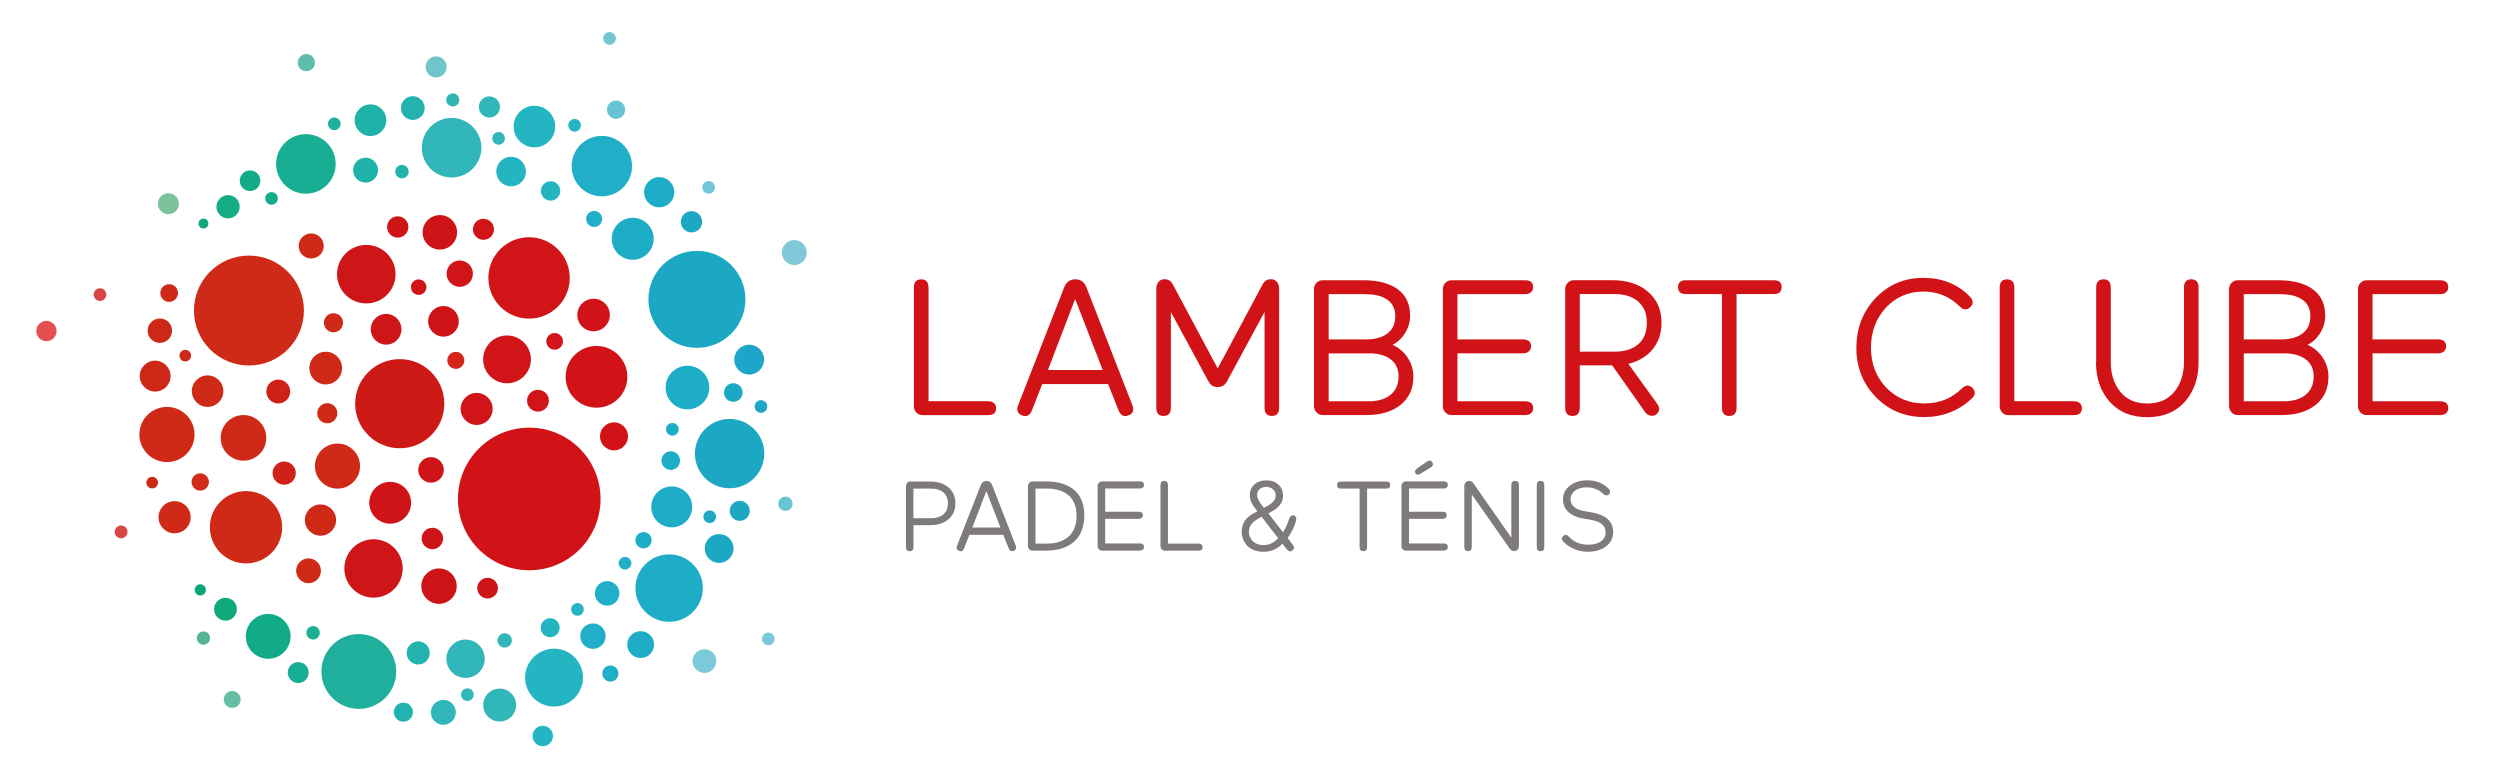 <?xml version="1.0" encoding="UTF-8"?>
<svg xmlns="http://www.w3.org/2000/svg" id="Layer_1" data-name="Layer 1" viewBox="0 0 387.06 120.17">
  <defs>
    <style>
      .cls-1 {
        fill: #1eadc7;
      }

      .cls-1, .cls-2, .cls-3, .cls-4, .cls-5, .cls-6, .cls-7, .cls-8, .cls-9, .cls-10, .cls-11, .cls-12, .cls-13, .cls-14, .cls-15, .cls-16, .cls-17, .cls-18, .cls-19, .cls-20, .cls-21, .cls-22, .cls-23, .cls-24, .cls-25, .cls-26, .cls-27, .cls-28, .cls-29, .cls-30, .cls-31, .cls-32, .cls-33, .cls-34, .cls-35, .cls-36, .cls-37, .cls-38, .cls-39, .cls-40, .cls-41, .cls-42, .cls-43, .cls-44, .cls-45, .cls-46, .cls-47, .cls-48 {
        stroke-width: 0px;
      }

      .cls-2 {
        fill: #cf2917;
      }

      .cls-3 {
        fill: #ce2a17;
      }

      .cls-4 {
        fill: #ce1517;
      }

      .cls-5 {
        fill: #cd2817;
      }

      .cls-6 {
        fill: #d42619;
      }

      .cls-7 {
        fill: #20aec8;
      }

      .cls-8 {
        fill: #2eb5b1;
      }

      .cls-9 {
        fill: #18ad95;
      }

      .cls-10 {
        fill: #7cc39d;
      }

      .cls-11 {
        fill: #1fa5c9;
      }

      .cls-12 {
        fill: #67bea6;
      }

      .cls-13 {
        fill: #54b792;
      }

      .cls-14 {
        fill: #70c5cb;
      }

      .cls-15 {
        fill: #d74642;
      }

      .cls-16 {
        fill: #80c7d7;
      }

      .cls-17 {
        fill: #73c5ce;
      }

      .cls-18 {
        fill: #1faf9c;
      }

      .cls-19 {
        fill: #5fbdac;
      }

      .cls-20 {
        fill: #cd1a17;
      }

      .cls-21 {
        fill: #24b5c2;
      }

      .cls-22 {
        fill: #7ccad9;
      }

      .cls-23 {
        fill: #cf2117;
      }

      .cls-24 {
        fill: #12ac8d;
      }

      .cls-25 {
        fill: #71c7d9;
      }

      .cls-26 {
        fill: #67c4d4;
      }

      .cls-27 {
        fill: #1ca8c3;
      }

      .cls-28 {
        fill: #11ab89;
      }

      .cls-29 {
        fill: #d11317;
      }

      .cls-30 {
        fill: #09a878;
      }

      .cls-31 {
        fill: #0ca87e;
      }

      .cls-32 {
        fill: #22afc8;
      }

      .cls-33 {
        fill: #1eb2a8;
      }

      .cls-34 {
        fill: #e64f51;
      }

      .cls-35 {
        fill: #d02c17;
      }

      .cls-36 {
        fill: #1caf92;
      }

      .cls-37 {
        fill: #79c9d8;
      }

      .cls-38 {
        fill: #31b7ba;
      }

      .cls-39 {
        fill: #10a97c;
      }

      .cls-40 {
        fill: #22b3ae;
      }

      .cls-41 {
        fill: #d01417;
      }

      .cls-42 {
        fill: #7f7b7a;
      }

      .cls-43 {
        fill: #15ab83;
      }

      .cls-44 {
        fill: #12ab89;
      }

      .cls-45 {
        fill: #17ae94;
      }

      .cls-46 {
        fill: #68c4d4;
      }

      .cls-47 {
        fill: #ce1417;
      }

      .cls-48 {
        fill: #cd1517;
      }
    </style>
  </defs>
  <g>
    <circle class="cls-45" cx="47.36" cy="25.38" r="4.61"></circle>
    <circle class="cls-43" cx="35.31" cy="32.01" r="1.8"></circle>
    <circle class="cls-1" cx="97.96" cy="36.97" r="3.25"></circle>
    <circle class="cls-40" cx="63.91" cy="16.73" r="1.84"></circle>
    <circle class="cls-33" cx="56.6" cy="26.34" r="1.93"></circle>
    <circle class="cls-21" cx="79.13" cy="26.56" r="2.29"></circle>
    <circle class="cls-40" cx="64.75" cy="101.09" r="1.79"></circle>
    <circle class="cls-21" cx="82.74" cy="19.59" r="3.22"></circle>
    <circle class="cls-1" cx="103.85" cy="71.31" r="1.44"></circle>
    <circle class="cls-27" cx="111.34" cy="84.92" r="2.23"></circle>
    <circle class="cls-7" cx="94" cy="91.87" r="1.9"></circle>
    <circle class="cls-38" cx="78.14" cy="99.15" r="1.11"></circle>
    <circle class="cls-1" cx="102.06" cy="29.76" r="2.34"></circle>
    <circle class="cls-21" cx="85.24" cy="29.56" r="1.5"></circle>
    <circle class="cls-38" cx="75.77" cy="16.56" r="1.64"></circle>
    <circle class="cls-40" cx="62.23" cy="26.57" r="1.04"></circle>
    <circle class="cls-39" cx="34.91" cy="94.32" r="1.77"></circle>
    <circle class="cls-27" cx="107.06" cy="34.34" r="1.65"></circle>
    <circle class="cls-27" cx="109.88" cy="80" r=".98"></circle>
    <circle class="cls-21" cx="89.4" cy="94.35" r=".98"></circle>
    <circle class="cls-32" cx="96.77" cy="87.2" r=".98"></circle>
    <circle class="cls-38" cx="77.19" cy="21.42" r=".98"></circle>
    <circle class="cls-7" cx="91.99" cy="33.9" r="1.24"></circle>
    <circle class="cls-24" cx="42.04" cy="30.72" r=".98"></circle>
    <circle class="cls-31" cx="31.5" cy="34.61" r=".76"></circle>
    <circle class="cls-18" cx="51.76" cy="19.17" r=".98"></circle>
    <circle class="cls-8" cx="70.1" cy="15.47" r="1.01"></circle>
    <circle class="cls-21" cx="88.96" cy="19.4" r=".98"></circle>
    <circle class="cls-38" cx="72.36" cy="107.55" r=".98"></circle>
    <circle class="cls-11" cx="117.82" cy="62.94" r=".98"></circle>
    <circle class="cls-1" cx="104.09" cy="66.47" r=".98"></circle>
    <circle class="cls-18" cx="55.55" cy="103.96" r="5.79"></circle>
    <circle class="cls-7" cx="94.5" cy="104.28" r="1.25"></circle>
    <circle class="cls-27" cx="114.53" cy="79.09" r="1.55"></circle>
    <circle class="cls-11" cx="115.99" cy="55.68" r="2.31"></circle>
    <circle class="cls-38" cx="72.08" cy="101.99" r="2.97"></circle>
    <circle class="cls-1" cx="99.63" cy="83.64" r="1.26"></circle>
    <circle class="cls-40" cx="62.45" cy="110.26" r="1.48"></circle>
    <circle class="cls-33" cx="57.36" cy="18.61" r="2.45"></circle>
    <circle class="cls-44" cx="38.71" cy="27.98" r="1.6"></circle>
    <circle class="cls-7" cx="91.8" cy="98.49" r="1.97"></circle>
    <circle class="cls-38" cx="68.64" cy="110.29" r="1.93"></circle>
    <circle class="cls-1" cx="99.19" cy="99.8" r="2.08"></circle>
    <circle class="cls-36" cx="48.47" cy="97.97" r="1.04"></circle>
    <circle class="cls-27" cx="113.53" cy="60.77" r="1.44"></circle>
    <circle class="cls-1" cx="106.43" cy="60" r="3.38"></circle>
    <circle class="cls-21" cx="85.18" cy="97.18" r="1.47"></circle>
    <circle class="cls-30" cx="31.01" cy="91.33" r=".87"></circle>
    <circle class="cls-9" cx="46.17" cy="104.13" r="1.62"></circle>
    <circle class="cls-21" cx="85.78" cy="104.91" r="4.48"></circle>
    <circle class="cls-27" cx="112.96" cy="70.23" r="5.37"></circle>
    <circle class="cls-38" cx="69.92" cy="22.87" r="4.61"></circle>
    <circle class="cls-7" cx="93.18" cy="25.72" r="4.68"></circle>
    <circle class="cls-1" cx="104" cy="78.48" r="3.17"></circle>
    <circle class="cls-38" cx="77.36" cy="109.16" r="2.55"></circle>
    <circle class="cls-28" cx="41.52" cy="98.52" r="3.47"></circle>
    <circle class="cls-27" cx="107.9" cy="46.35" r="7.51"></circle>
    <circle class="cls-1" cx="103.6" cy="91.05" r="5.22"></circle>
  </g>
  <g>
    <circle class="cls-2" cx="38.54" cy="48.08" r="8.51"></circle>
    <circle class="cls-20" cx="61.89" cy="62.5" r="6.9"></circle>
    <circle class="cls-47" cx="68.1" cy="35.97" r="2.67"></circle>
    <circle class="cls-29" cx="92.35" cy="58.34" r="4.78"></circle>
    <circle class="cls-2" cx="52.25" cy="72.16" r="3.49"></circle>
    <circle class="cls-41" cx="78.5" cy="55.64" r="3.7"></circle>
    <circle class="cls-2" cx="50.43" cy="56.99" r="2.53"></circle>
    <circle class="cls-23" cx="44" cy="73.25" r="1.8"></circle>
    <circle class="cls-23" cx="43.08" cy="60.62" r="1.85"></circle>
    <circle class="cls-2" cx="48.18" cy="38.08" r="1.94"></circle>
    <circle class="cls-4" cx="57.83" cy="88.01" r="4.52"></circle>
    <circle class="cls-47" cx="75.49" cy="91.06" r="1.6"></circle>
    <circle class="cls-3" cx="32.14" cy="60.56" r="2.44"></circle>
    <circle class="cls-41" cx="85.87" cy="52.85" r="1.29"></circle>
    <circle class="cls-47" cx="64.82" cy="44.46" r="1.2"></circle>
    <circle class="cls-41" cx="73.8" cy="63.31" r="2.48"></circle>
    <circle class="cls-41" cx="83.29" cy="62.04" r="1.69"></circle>
    <circle class="cls-29" cx="91.9" cy="48.77" r="2.52"></circle>
    <circle class="cls-29" cx="95.06" cy="67.56" r="2.17"></circle>
    <circle class="cls-2" cx="50.67" cy="63.98" r="1.56"></circle>
    <circle class="cls-2" cx="51.63" cy="49.97" r="1.48"></circle>
    <circle class="cls-35" cx="31" cy="74.62" r="1.34"></circle>
    <circle class="cls-2" cx="47.77" cy="88.37" r="1.92"></circle>
    <circle class="cls-5" cx="24.75" cy="51.2" r="1.89"></circle>
    <circle class="cls-47" cx="68.66" cy="49.75" r="2.37"></circle>
    <circle class="cls-41" cx="81.91" cy="43.03" r="6.3"></circle>
    <circle class="cls-2" cx="38.09" cy="81.63" r="5.6"></circle>
    <circle class="cls-41" cx="74.85" cy="35.5" r="1.63"></circle>
    <circle class="cls-3" cx="26.19" cy="45.37" r="1.37"></circle>
    <circle class="cls-5" cx="23.56" cy="74.72" r=".9"></circle>
    <circle class="cls-5" cx="28.69" cy="55.06" r=".9"></circle>
    <circle class="cls-41" cx="71.18" cy="42.37" r="2.04"></circle>
    <circle class="cls-47" cx="66.94" cy="83.37" r="1.66"></circle>
    <circle class="cls-6" cx="70.57" cy="55.79" r="1.32"></circle>
    <circle class="cls-5" cx="24.02" cy="58.23" r="2.39"></circle>
    <circle class="cls-47" cx="67.97" cy="90.75" r="2.74"></circle>
    <circle class="cls-3" cx="27.03" cy="80.08" r="2.49"></circle>
    <circle class="cls-4" cx="56.71" cy="42.45" r="4.53"></circle>
    <circle class="cls-47" cx="66.73" cy="72.75" r="1.98"></circle>
    <circle class="cls-48" cx="61.58" cy="35.14" r="1.65"></circle>
    <circle class="cls-4" cx="59.78" cy="50.98" r="2.38"></circle>
    <circle class="cls-2" cx="49.62" cy="80.52" r="2.42"></circle>
    <circle class="cls-2" cx="37.7" cy="67.79" r="3.53"></circle>
    <circle class="cls-3" cx="25.85" cy="67.27" r="4.27"></circle>
    <circle class="cls-47" cx="60.41" cy="77.84" r="3.24"></circle>
    <circle class="cls-29" cx="81.94" cy="77.25" r="11.04"></circle>
  </g>
  <g>
    <circle class="cls-16" cx="122.98" cy="39.1" r="1.93"></circle>
    <circle class="cls-34" cx="7.19" cy="51.25" r="1.57"></circle>
    <circle class="cls-13" cx="31.5" cy="98.79" r="1.03"></circle>
    <circle class="cls-15" cx="15.48" cy="45.61" r=".98"></circle>
    <circle class="cls-17" cx="94.37" cy="5.95" r=".98"></circle>
    <circle class="cls-37" cx="118.95" cy="98.92" r=".98"></circle>
    <circle class="cls-46" cx="95.38" cy="16.98" r="1.41"></circle>
    <circle class="cls-25" cx="109.72" cy="29.01" r=".98"></circle>
    <circle class="cls-26" cx="121.6" cy="77.99" r="1.11"></circle>
    <circle class="cls-19" cx="47.43" cy="9.7" r="1.33"></circle>
    <circle class="cls-22" cx="109.07" cy="102.35" r="1.84"></circle>
    <circle class="cls-15" cx="18.75" cy="82.35" r=".99"></circle>
    <circle class="cls-21" cx="84.03" cy="113.95" r="1.58"></circle>
    <circle class="cls-10" cx="26.07" cy="31.54" r="1.63"></circle>
    <circle class="cls-14" cx="67.52" cy="10.36" r="1.63"></circle>
    <circle class="cls-12" cx="35.95" cy="108.29" r="1.31"></circle>
  </g>
  <g>
    <path class="cls-29" d="m143.76,44.52v17.6h9.21c.4,0,.71.1.92.3.22.2.33.46.33.78,0,.72-.42,1.07-1.25,1.07h-10.14c-.38,0-.7-.13-.95-.4-.26-.27-.39-.59-.39-.97v-18.37c0-.85.38-1.28,1.13-1.28s1.13.43,1.13,1.28Z"></path>
    <path class="cls-29" d="m157.63,62.74l7.13-18.25c.34-.83.91-1.25,1.73-1.25s1.41.43,1.73,1.28l7.1,18.22c.3.79.09,1.32-.63,1.58-.68.28-1.18,0-1.52-.81l-1.61-4.05h-10.2l-1.58,4.05c-.32.82-.83,1.08-1.52.81-.72-.26-.92-.79-.63-1.58Zm13.09-5.46l-4.26-11-4.21,11h8.47Z"></path>
    <path class="cls-29" d="m187.09,59.04l-5.81-10.74v14.82c0,.85-.38,1.28-1.13,1.28s-1.13-.43-1.13-1.28v-18.37c0-.46.11-.82.34-1.1.23-.28.53-.42.91-.42.6,0,1.02.25,1.28.75l6.98,13.06,6.98-13.06c.26-.5.69-.75,1.28-.75.38,0,.68.14.91.42.23.28.34.65.34,1.1v18.37c0,.85-.38,1.28-1.13,1.28s-1.13-.43-1.13-1.28v-14.82l-5.79,10.71c-.32.62-.82.92-1.49.92-.62,0-1.08-.3-1.4-.89Z"></path>
    <path class="cls-29" d="m204.78,43.39h6.32c2.27,0,4.04.47,5.31,1.4,1.27.93,1.91,2.31,1.91,4.12,0,.91-.25,1.78-.75,2.61-.5.83-1.15,1.45-1.97,1.86.99.46,1.78,1.13,2.36,2.03.58.89.86,1.87.86,2.92,0,1.83-.66,3.28-1.97,4.35-1.33,1.05-3.07,1.58-5.22,1.58h-6.86c-.38,0-.7-.14-.95-.42-.26-.28-.39-.61-.39-.98v-18.1c0-.38.13-.7.39-.97.26-.27.58-.4.95-.4Zm6.74,2.15h-5.81v7.01h5.84c1.35,0,2.44-.31,3.25-.92.81-.62,1.22-1.5,1.22-2.65s-.4-1.99-1.21-2.56c-.81-.58-1.9-.86-3.3-.86Zm-5.81,9.16v7.43h6.2c1.41,0,2.54-.33,3.37-1s1.25-1.62,1.25-2.85c0-1.15-.41-2.04-1.24-2.65-.83-.62-1.91-.92-3.26-.92h-6.32Z"></path>
    <path class="cls-29" d="m236.12,64.26h-11.39c-.38,0-.7-.13-.95-.4-.26-.27-.39-.59-.39-.97v-18.13c0-.38.13-.7.39-.97.26-.27.58-.4.95-.4h11.39c.83,0,1.25.36,1.25,1.07,0,.32-.11.58-.33.78s-.53.3-.92.3h-10.47v7.01h10.14c.83,0,1.25.36,1.25,1.07,0,.32-.11.58-.33.78-.22.2-.53.3-.92.3h-10.14v7.43h10.47c.83,0,1.25.36,1.25,1.07,0,.32-.11.58-.33.77-.22.2-.53.3-.92.3Z"></path>
    <path class="cls-29" d="m254.73,63.84l-5.13-7.28h-5.01v6.56c0,.85-.38,1.28-1.13,1.28s-1.13-.43-1.13-1.28v-18.37c0-.38.13-.7.39-.97.26-.27.58-.4.95-.4h5.93c2.33,0,4.17.6,5.55,1.79,1.39,1.19,2.09,2.79,2.09,4.8,0,1.61-.45,2.97-1.36,4.09-.91,1.11-2.16,1.87-3.77,2.27l4.41,6.11c.5.68.48,1.24-.06,1.7-.24.2-.53.27-.87.22-.34-.05-.63-.22-.87-.52Zm-4.8-18.31h-5.34v8.92h5.34c1.57,0,2.8-.38,3.7-1.15.89-.77,1.34-1.87,1.34-3.33s-.45-2.5-1.34-3.28c-.9-.78-2.13-1.16-3.7-1.16Z"></path>
    <path class="cls-29" d="m260.99,43.39h13.66c.79,0,1.19.36,1.19,1.07s-.4,1.07-1.19,1.07h-5.79v17.59c0,.85-.38,1.28-1.13,1.28s-1.13-.43-1.13-1.28v-17.59h-5.61c-.79,0-1.19-.36-1.19-1.07s.4-1.07,1.19-1.07Z"></path>
    <path class="cls-29" d="m304.95,45.89c.58.6.62,1.14.12,1.64-.54.52-1.09.49-1.67-.09-1.53-1.53-3.41-2.3-5.64-2.3s-4.23.83-5.79,2.5c-1.53,1.69-2.3,3.76-2.3,6.2s.78,4.47,2.33,6.14c1.59,1.65,3.56,2.48,5.91,2.48s4.22-.76,5.82-2.3c.58-.58,1.13-.61,1.67-.09.5.56.46,1.1-.12,1.64-2.07,1.91-4.52,2.86-7.37,2.86-3,0-5.51-1.04-7.52-3.13-1.99-2.07-2.98-4.6-2.98-7.6s.98-5.56,2.95-7.66c1.99-2.11,4.45-3.16,7.4-3.16s5.28.95,7.19,2.86Z"></path>
    <path class="cls-29" d="m311.87,44.52v17.6h9.21c.4,0,.71.1.92.3.22.2.33.46.33.78,0,.72-.42,1.07-1.25,1.07h-10.14c-.38,0-.7-.13-.95-.4-.26-.27-.39-.59-.39-.97v-18.37c0-.85.38-1.28,1.13-1.28s1.13.43,1.13,1.28Z"></path>
    <path class="cls-29" d="m324.54,56.06v-11.54c0-.85.38-1.28,1.13-1.28s1.13.43,1.13,1.28v11.57c0,1.83.5,3.36,1.49,4.59.97,1.19,2.37,1.79,4.17,1.79s3.2-.61,4.18-1.82c.99-1.23,1.49-2.76,1.49-4.59v-11.54c0-.85.38-1.28,1.13-1.28s1.13.43,1.13,1.28v11.54c0,2.51-.71,4.55-2.12,6.14-1.41,1.59-3.35,2.39-5.82,2.39s-4.4-.79-5.82-2.39c-1.41-1.59-2.12-3.64-2.12-6.14Z"></path>
    <path class="cls-29" d="m346.46,43.39h6.32c2.27,0,4.04.47,5.31,1.4,1.27.93,1.91,2.31,1.91,4.12,0,.91-.25,1.78-.75,2.61-.5.83-1.15,1.45-1.97,1.86.99.46,1.78,1.13,2.36,2.03.58.89.86,1.87.86,2.92,0,1.83-.66,3.28-1.97,4.35-1.33,1.05-3.07,1.58-5.22,1.58h-6.86c-.38,0-.7-.14-.95-.42-.26-.28-.39-.61-.39-.98v-18.1c0-.38.13-.7.39-.97.26-.27.58-.4.95-.4Zm6.74,2.15h-5.81v7.01h5.84c1.35,0,2.44-.31,3.25-.92.81-.62,1.22-1.5,1.22-2.65s-.4-1.99-1.21-2.56c-.81-.58-1.9-.86-3.3-.86Zm-5.81,9.16v7.43h6.2c1.41,0,2.54-.33,3.37-1s1.25-1.62,1.25-2.85c0-1.15-.41-2.04-1.24-2.65-.83-.62-1.91-.92-3.26-.92h-6.32Z"></path>
    <path class="cls-29" d="m377.8,64.26h-11.39c-.38,0-.7-.13-.95-.4-.26-.27-.39-.59-.39-.97v-18.13c0-.38.13-.7.39-.97.26-.27.58-.4.95-.4h11.39c.83,0,1.25.36,1.25,1.07,0,.32-.11.58-.33.78s-.53.3-.92.3h-10.47v7.01h10.14c.83,0,1.25.36,1.25,1.07,0,.32-.11.58-.33.78-.22.2-.53.3-.92.3h-10.14v7.43h10.47c.83,0,1.25.36,1.25,1.07,0,.32-.11.58-.33.77-.22.2-.53.3-.92.3Z"></path>
    <path class="cls-42" d="m140.95,74.55h3.05c1.19,0,2.14.31,2.85.92.71.61,1.07,1.43,1.07,2.46s-.35,1.85-1.06,2.46-1.66.92-2.86.92h-2.57v3.37c0,.44-.19.66-.58.66s-.58-.22-.58-.66v-9.43c0-.19.07-.36.2-.5s.3-.21.49-.21Zm3.21,1.1h-2.74v4.58h2.74c.81,0,1.44-.2,1.9-.59.46-.39.69-.96.69-1.71s-.23-1.29-.69-1.68c-.46-.4-1.09-.6-1.9-.6Z"></path>
    <path class="cls-42" d="m148.18,84.48l3.66-9.37c.17-.43.47-.64.89-.64s.72.22.89.66l3.64,9.35c.15.41.05.68-.32.81-.35.14-.61,0-.78-.41l-.83-2.08h-5.24l-.81,2.08c-.16.42-.42.56-.78.41-.37-.13-.47-.4-.32-.81Zm6.72-2.8l-2.19-5.65-2.16,5.65h4.35Z"></path>
    <path class="cls-42" d="m162.06,85.26h-2.22c-.19,0-.36-.08-.49-.22s-.2-.3-.2-.5v-9.29c0-.19.07-.36.2-.5s.3-.21.49-.21h2.22c.78,0,1.49.09,2.14.26s1.27.45,1.84.84,1.02.94,1.35,1.65c.33.71.49,1.55.49,2.53,0,.79-.11,1.49-.33,2.12-.22.63-.51,1.15-.88,1.55-.37.41-.81.75-1.32,1.02-.51.27-1.04.46-1.58.57s-1.11.17-1.71.17Zm.14-9.61h-1.88v8.51h1.9c.6,0,1.16-.08,1.68-.24.51-.16.98-.4,1.41-.73s.76-.78,1-1.35c.25-.58.37-1.25.37-2.01s-.12-1.4-.37-1.95c-.25-.56-.58-.99-1.01-1.31-.43-.32-.9-.55-1.42-.7-.52-.15-1.07-.22-1.68-.22Z"></path>
    <path class="cls-42" d="m176.48,85.26h-5.85c-.19,0-.36-.07-.49-.21s-.2-.3-.2-.5v-9.31c0-.19.07-.36.2-.5s.3-.21.49-.21h5.85c.43,0,.64.18.64.55,0,.16-.06.3-.17.4-.11.1-.27.15-.47.15h-5.37v3.6h5.2c.43,0,.64.18.64.55,0,.16-.06.3-.17.4-.11.1-.27.15-.47.15h-5.2v3.81h5.37c.43,0,.64.18.64.55,0,.16-.06.3-.17.4-.11.1-.27.15-.47.15Z"></path>
    <path class="cls-42" d="m180.83,75.13v9.03h4.73c.2,0,.36.05.47.15.11.1.17.24.17.4,0,.37-.21.55-.64.55h-5.2c-.19,0-.36-.07-.49-.21s-.2-.3-.2-.5v-9.43c0-.44.19-.66.58-.66s.58.22.58.66Z"></path>
    <path class="cls-42" d="m199.21,85.02l-.66-.84c-.81.84-1.78,1.25-2.92,1.25-.6,0-1.13-.1-1.59-.3s-.81-.46-1.06-.77c-.25-.32-.44-.64-.56-.98-.12-.34-.18-.67-.18-1.01,0-1.3.63-2.27,1.88-2.92l.55-.29c-.45-.57-.76-1.02-.92-1.35-.16-.34-.25-.72-.25-1.16,0-.68.24-1.23.71-1.65.47-.42,1.1-.63,1.88-.63s1.41.23,1.87.69c.46.44.69,1,.69,1.7,0,.94-.52,1.71-1.56,2.31l-.72.41,2.27,2.92c.35-.54.67-1.24.96-2.1.14-.4.37-.57.69-.5.26.05.4.22.4.52,0,.27-.12.68-.36,1.24-.24.56-.56,1.14-.97,1.75l.77,1.01c.29.36.28.65-.01.89-.31.25-.6.18-.89-.18Zm-3.57-.63c.86,0,1.61-.36,2.25-1.07l-2.56-3.31-.23.12c-.61.32-1.06.65-1.33,1-.28.35-.41.76-.41,1.24,0,.53.2,1,.61,1.41.41.41.96.61,1.67.61Zm-1.01-7.75c0,.43.26.97.77,1.62l.29.37.58-.32c.83-.46,1.24-.98,1.24-1.58,0-.39-.13-.71-.41-.96s-.62-.38-1.06-.38-.78.11-1.03.34-.38.53-.38.9Z"></path>
    <path class="cls-42" d="m207.62,74.55h7.01c.41,0,.61.18.61.55s-.2.55-.61.55h-2.97v9.03c0,.44-.19.66-.58.66s-.58-.22-.58-.66v-9.03h-2.88c-.41,0-.61-.18-.61-.55s.2-.55.61-.55Z"></path>
    <path class="cls-42" d="m223.52,85.26h-5.85c-.19,0-.36-.07-.49-.21s-.2-.3-.2-.5v-9.31c0-.19.07-.36.2-.5s.3-.21.49-.21h5.85c.43,0,.64.18.64.55,0,.16-.06.3-.17.4-.11.1-.27.15-.47.15h-5.37v3.6h5.2c.43,0,.64.18.64.55,0,.16-.06.3-.17.4-.11.1-.27.15-.47.15h-5.2v3.81h5.37c.43,0,.64.18.64.55,0,.16-.06.3-.17.4-.11.1-.27.15-.47.15Zm-4.16-12.71l1.58-1.1c.34-.22.61-.18.83.14.17.31.09.57-.26.8l-1.65.98c-.31.2-.55.16-.72-.12-.13-.25-.06-.47.23-.69Z"></path>
    <path class="cls-42" d="m233.75,84.95l-5.88-8.39v8.11c0,.44-.19.66-.58.66s-.58-.22-.58-.66v-9.37c0-.25.07-.46.21-.61s.32-.23.54-.23c.29,0,.51.13.67.38l5.86,8.4v-8.13c0-.44.19-.66.58-.66s.6.22.6.66v9.37c0,.26-.07.46-.21.61s-.32.23-.54.23c-.29,0-.51-.13-.67-.38Z"></path>
    <path class="cls-42" d="m239.09,75.11v9.57c0,.44-.19.66-.58.66s-.58-.22-.58-.66v-9.57c0-.44.19-.66.58-.66s.58.22.58.66Z"></path>
    <path class="cls-42" d="m248.23,76.46c-.69-.67-1.57-1.01-2.62-1.01-.7,0-1.29.17-1.75.51-.46.34-.7.78-.7,1.32,0,1.01.76,1.64,2.28,1.88l1.06.18c2.17.39,3.26,1.41,3.26,3.06,0,.88-.36,1.6-1.07,2.16-.72.57-1.67.86-2.85.86-.79,0-1.51-.14-2.17-.44s-1.2-.67-1.63-1.12c-.3-.33-.3-.62-.02-.87.3-.27.59-.23.87.09.74.84,1.77,1.25,3.08,1.25.78,0,1.41-.17,1.89-.51.49-.34.73-.81.73-1.4,0-1.03-.75-1.67-2.25-1.93l-1.32-.23c-.89-.15-1.61-.47-2.17-.96-.57-.49-.86-1.15-.86-1.97,0-.9.37-1.62,1.1-2.16.74-.54,1.61-.81,2.6-.81,1.4,0,2.53.44,3.38,1.32.3.33.3.62.01.87-.25.23-.55.2-.87-.09Z"></path>
  </g>
</svg>
